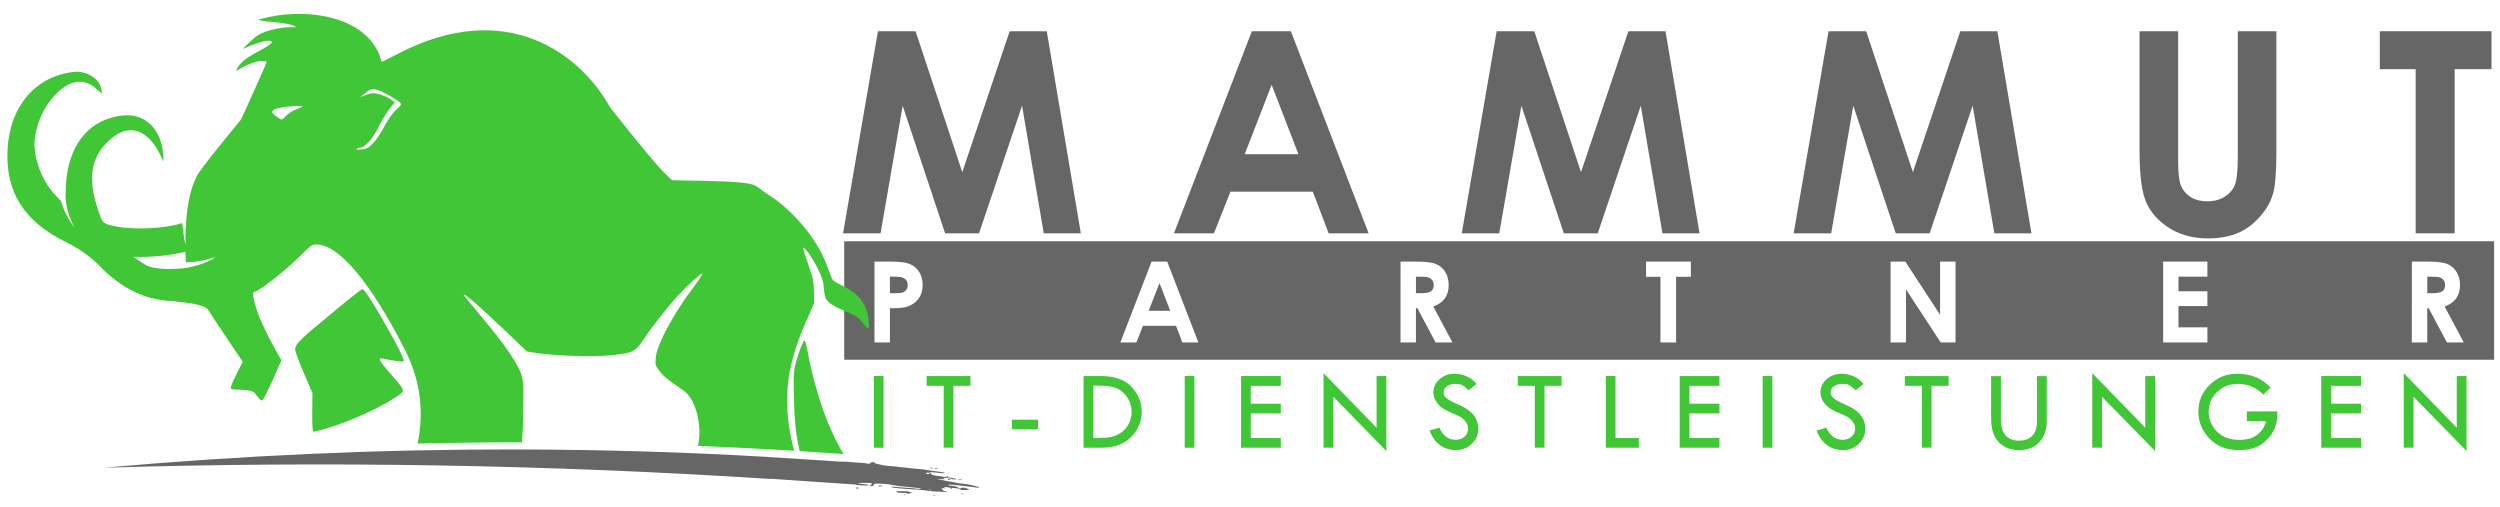 <?xml version="1.0" encoding="UTF-8" standalone="no"?>
<svg
   xmlns:dc="http://purl.org/dc/elements/1.1/"
   xmlns:cc="http://creativecommons.org/ns#"
   xmlns:rdf="http://www.w3.org/1999/02/22-rdf-syntax-ns#"
   xmlns:svg="http://www.w3.org/2000/svg"
   xmlns="http://www.w3.org/2000/svg"
   xmlns:sodipodi="http://sodipodi.sourceforge.net/DTD/sodipodi-0.dtd"
   xmlns:inkscape="http://www.inkscape.org/namespaces/inkscape"
   width="404mm"
   height="82mm"
   viewBox="0 0 404 82"
   version="1.1"
   id="svg129"
   inkscape:version="1.0.1 (3bc2e813f5, 2020-09-07)"
   sodipodi:docname="mmp_logo_neu.svg">
  <defs
     id="defs123" />
  <sodipodi:namedview
     id="base"
     pagecolor="#ffffff"
     bordercolor="#666666"
     borderopacity="1.0"
     inkscape:pageopacity="0.0"
     inkscape:pageshadow="2"
     inkscape:zoom="0.7"
     inkscape:cx="760.79753"
     inkscape:cy="203.27767"
     inkscape:document-units="mm"
     inkscape:current-layer="g178"
     inkscape:document-rotation="0"
     showgrid="false"
     inkscape:window-width="1920"
     inkscape:window-height="1017"
     inkscape:window-x="-8"
     inkscape:window-y="-8"
     inkscape:window-maximized="1" />
  <g
     inkscape:label="Ebene 1"
     inkscape:groupmode="layer"
     id="layer1">
    <g
       id="g178"
       transform="translate(-24.049,-262.629)">
      <g
         id="g140"
         transform="matrix(3.837,0,0,3.837,-923.362,-877.964)">
        <path
           inkscape:connector-curvature="0"
           style="fill:#666666;fill-opacity:1;stroke:none;stroke-width:0.111;stroke-opacity:1"
           d="m 282.469,307.424 v 4.987 h 69.489 v -4.987 z m 1.276,0.856 h 0.689 c 0.373,0 0.641,0.035 0.805,0.104 0.165,0.068 0.295,0.179 0.39,0.333 0.096,0.153 0.144,0.336 0.144,0.551 0,0.238 -0.063,0.435 -0.188,0.593 -0.124,0.157 -0.292,0.267 -0.506,0.329 -0.125,0.035 -0.353,0.053 -0.684,0.053 v 1.442 h -0.65 z m 11.669,0 h 0.659 l 1.313,3.405 h -0.675 l -0.267,-0.701 h -1.392 l -0.278,0.701 h -0.675 z m 10.486,0 h 0.689 c 0.377,0 0.646,0.034 0.805,0.102 0.161,0.066 0.29,0.177 0.388,0.333 0.097,0.156 0.146,0.34 0.146,0.553 0,0.224 -0.054,0.411 -0.163,0.562 -0.107,0.15 -0.268,0.263 -0.485,0.34 l 0.807,1.514 h -0.71 l -0.768,-1.442 h -0.06 v 1.442 h -0.65 z m 10.34,0 h 1.887 v 0.639 h -0.622 v 2.766 h -0.659 v -2.766 h -0.606 z m 10.298,0 h 0.622 l 1.464,2.241 v -2.241 h 0.65 v 3.405 h -0.624 l -1.462,-2.234 v 2.234 h -0.65 z m 11.481,0 h 1.863 v 0.634 h -1.218 v 0.616 h 1.218 v 0.623 h -1.218 v 0.896 h 1.218 v 0.637 h -1.863 z m 10.474,0 h 0.689 c 0.377,0 0.646,0.034 0.805,0.102 0.161,0.066 0.29,0.177 0.388,0.333 0.097,0.156 0.146,0.34 0.146,0.553 0,0.224 -0.054,0.411 -0.163,0.562 -0.107,0.15 -0.268,0.263 -0.485,0.34 l 0.807,1.514 h -0.71 l -0.768,-1.442 h -0.06 v 1.442 h -0.65 z m -64.099,0.634 v 0.697 h 0.206 c 0.162,0 0.275,-0.012 0.339,-0.035 0.063,-0.023 0.113,-0.061 0.149,-0.113 0.037,-0.054 0.056,-0.119 0.056,-0.194 0,-0.131 -0.051,-0.227 -0.153,-0.287 -0.074,-0.045 -0.212,-0.067 -0.413,-0.067 z m 22.155,0 v 0.697 h 0.204 c 0.207,0 0.35,-0.027 0.427,-0.081 0.079,-0.054 0.118,-0.144 0.118,-0.269 0,-0.074 -0.019,-0.138 -0.058,-0.192 -0.039,-0.056 -0.09,-0.095 -0.155,-0.118 -0.065,-0.025 -0.184,-0.037 -0.357,-0.037 z m 42.594,0 v 0.697 h 0.204 c 0.207,0 0.349,-0.027 0.427,-0.081 0.079,-0.054 0.119,-0.144 0.119,-0.269 0,-0.074 -0.019,-0.138 -0.058,-0.192 -0.039,-0.056 -0.091,-0.095 -0.156,-0.118 -0.065,-0.025 -0.184,-0.037 -0.357,-0.037 z m -53.395,0.269 -0.455,1.169 h 0.907 z"
           id="path41-2"
           inkscape:export-filename="Z:\Kundendaten\Mammut-Partner UG\Layouts\png\mmplogo_ug.png"
           inkscape:export-xdpi="299.99127"
           inkscape:export-ydpi="299.99127" />
        <g
           aria-label="M A M M U T"
           transform="matrix(0.261,0,0,0.261,240.557,228.829)"
           id="text45-4"
           style="font-style:normal;font-variant:normal;font-weight:bold;font-stretch:normal;font-size:3.416px;line-height:0%;font-family:'Century Gothic';-inkscape-font-specification:'Century Gothic Bold';text-align:start;letter-spacing:0px;word-spacing:0px;writing-mode:lr-tb;text-anchor:start;fill:#666666;fill-opacity:1;stroke:none;stroke-width:0.285px;stroke-linecap:butt;stroke-linejoin:miter;stroke-opacity:1">
          <path
             d="m 166.027,267.236 h 6.074 l 7.537,22.743 7.648,-22.743 h 5.985 l 5.497,32.608 h -5.985 l -3.502,-20.593 -6.938,20.593 h -5.475 l -6.85,-20.593 -3.569,20.593 h -6.052 z"
             style="font-style:normal;font-variant:normal;font-weight:bold;font-stretch:normal;font-size:45.398px;line-height:1.25;font-family:'Century Gothic';-inkscape-font-specification:'Century Gothic Bold';fill:#666666;stroke-width:0.285px"
             id="path461" />
          <path
             d="m 226.365,267.236 h 6.295 l 12.546,32.608 h -6.451 l -2.549,-6.717 h -13.3 l -2.66,6.717 h -6.451 z m 3.192,8.645 -4.345,11.194 h 8.667 z"
             style="font-style:normal;font-variant:normal;font-weight:bold;font-stretch:normal;font-size:45.398px;line-height:1.25;font-family:'Century Gothic';-inkscape-font-specification:'Century Gothic Bold';fill:#666666;stroke-width:0.285px"
             id="path463" />
          <path
             d="m 265.866,267.236 h 6.074 l 7.537,22.743 7.648,-22.743 h 5.985 l 5.497,32.608 h -5.985 l -3.502,-20.593 -6.938,20.593 h -5.475 l -6.85,-20.593 -3.569,20.593 h -6.052 z"
             style="font-style:normal;font-variant:normal;font-weight:bold;font-stretch:normal;font-size:45.398px;line-height:1.25;font-family:'Century Gothic';-inkscape-font-specification:'Century Gothic Bold';fill:#666666;stroke-width:0.285px"
             id="path465" />
          <path
             d="m 319.422,267.236 h 6.074 l 7.537,22.743 7.648,-22.743 h 5.985 l 5.497,32.608 h -5.985 l -3.502,-20.593 -6.938,20.593 h -5.475 l -6.85,-20.593 -3.569,20.593 h -6.052 z"
             style="font-style:normal;font-variant:normal;font-weight:bold;font-stretch:normal;font-size:45.398px;line-height:1.25;font-family:'Century Gothic';-inkscape-font-specification:'Century Gothic Bold';fill:#666666;stroke-width:0.285px"
             id="path467" />
          <path
             d="m 369.608,267.236 h 6.229 v 21.103 q 0,2.727 0.466,3.857 0.488,1.131 1.574,1.818 1.108,0.665 2.66,0.665 1.64,0 2.815,-0.754 1.197,-0.754 1.64,-1.906 0.466,-1.175 0.466,-4.456 V 267.236 h 6.229 v 19.44 q 0,4.921 -0.554,6.827 -0.554,1.906 -2.128,3.68 -1.552,1.773 -3.591,2.638 -2.039,0.842 -4.744,0.842 -3.547,0 -6.185,-1.618 -2.616,-1.64 -3.746,-4.079 -1.131,-2.461 -1.131,-8.29 z"
             style="font-style:normal;font-variant:normal;font-weight:bold;font-stretch:normal;font-size:45.398px;line-height:1.25;font-family:'Century Gothic';-inkscape-font-specification:'Century Gothic Bold';fill:#666666;stroke-width:0.285px"
             id="path469" />
          <path
             d="m 408.377,267.236 h 18.022 v 6.118 h -5.941 v 26.489 h -6.295 v -26.489 h -5.786 z"
             style="font-style:normal;font-variant:normal;font-weight:bold;font-stretch:normal;font-size:45.398px;line-height:1.25;font-family:'Century Gothic';-inkscape-font-specification:'Century Gothic Bold';fill:#666666;stroke-width:0.285px"
             id="path471" />
        </g>
        <path
           inkscape:export-ydpi="299.99127"
           inkscape:export-xdpi="299.99127"
           inkscape:export-filename="Z:\Kundendaten\Mammut-Partner UG\Layouts\png\mmplogo_ug.png"
           inkscape:connector-curvature="0"
           id="path47-4"
           d="m 257.786,298.094 c 0.343,0.127 1.248,0.069 1.607,0.312 l -0.318,0.004 c -0.287,0.004 -0.961,0.111 -1.315,0.348 -0.215,0.144 -0.627,0.57 -0.627,0.57 0,0 1.138,-0.534 1.236,-0.282 -0.249,0.318 -1.318,0.586 -1.517,1.215 0,0 0.841,-0.569 1.297,-0.402 6.4e-4,0.024 -0.241,0.579 -0.537,1.234 l -0.538,1.189 -0.916,1.125 c -0.504,0.619 -0.938,1.2 -0.965,1.29 -0.542,1.057 -0.463,2.874 -0.463,2.874 -0.081,-0.284 -0.142,-0.917 -0.142,-0.917 -0.661,0.236 -2.041,0.296 -2.761,0.15 -0.569,-0.115 -0.587,-0.129 -0.747,-0.59 -0.344,-0.994 -0.49,-1.996 0.201,-2.8 1.063,-1.222 2.014,-0.619 2.508,0.661 0.05,-1.366 -0.793,-2.035 -1.639,-1.953 -1.528,0.118 -2.467,1.346 -2.471,3.233 -0.041,0.526 0.152,1.068 0.373,1.494 -0.266,-0.38 -0.418,-0.626 -0.573,-1.123 l -0.263,-0.282 c -0.581,-0.624 -0.936,-1.648 -0.829,-2.394 0.094,-0.666 0.366,-1.252 0.809,-1.746 0.605,-0.674 1.243,-0.784 1.773,-0.305 l 0.231,0.21 c 0.026,-0.634 -0.649,-0.956 -1.127,-0.924 -1.634,0.156 -2.742,1.428 -2.84,3.262 -0.095,1.793 0.676,3.025 2.444,3.904 0.614,0.305 1.039,0.61 1.488,1.068 0.859,0.876 1.836,1.354 2.897,1.417 0.086,0.005 0.168,0.011 0.245,0.018 0.003,0.005 0.009,0.008 0.018,0.009 0.09,0.007 0.209,0.018 0.338,0.033 0.038,0.006 0.074,0.013 0.1,0.019 -6.3e-4,-0.002 0,-0.004 -6.3e-4,-0.006 0.383,0.051 0.822,0.143 0.924,0.31 0.081,0.132 0.441,0.677 0.799,1.21 l 0.651,0.968 -0.27,0.534 c -0.149,0.294 -0.255,0.558 -0.236,0.588 0.019,0.03 0.127,0.053 0.24,0.051 0.113,-10e-4 0.321,0.012 0.463,0.029 0.22,0.027 0.279,0.062 0.402,0.236 0.08,0.113 0.178,0.199 0.218,0.192 0.04,-0.007 0.24,-0.391 0.443,-0.853 l 0.37,-0.839 -0.155,-0.271 c -0.395,-0.693 -0.704,-1.331 -0.861,-1.781 -0.167,-0.48 -0.221,-0.826 -0.13,-0.827 0.156,-0.002 1.26,-0.851 1.802,-1.386 0.582,-0.574 0.637,-0.615 0.831,-0.613 0.942,0.012 2.298,1.635 3.726,4.46 0.705,1.395 0.769,2.702 0.524,3.926 1.465,-0.035 2.929,-0.053 4.393,-0.053 0.029,-0.38 0.053,-0.792 0.057,-1.15 0.015,-1.13 0.003,-1.418 -0.067,-1.658 -0.142,-0.487 -0.717,-1.324 -1.77,-2.574 -0.334,-0.397 -0.627,-0.754 -0.652,-0.793 -0.161,-0.26 0.649,0.44 1.891,1.632 l 0.748,0.719 0.423,0.064 c 0.821,0.123 2.373,0.171 3.112,0.095 0.92,-0.094 1.039,-0.15 1.36,-0.635 0.369,-0.558 1.022,-1.392 1.466,-1.872 0.457,-0.494 0.993,-0.979 1.036,-0.937 0.017,0.017 -0.123,0.234 -0.312,0.484 -0.912,1.206 -1.613,2.506 -1.657,3.074 -0.023,0.296 -0.013,0.33 0.162,0.553 0.185,0.236 0.298,0.328 0.991,0.807 0.616,0.426 0.799,1.646 0.624,2.341 1.349,0.054 2.698,0.123 4.047,0.206 -0.482,-1.934 -0.409,-3.369 0.516,-5.462 l 0.336,-0.76 -0.011,-0.486 c -0.01,-0.42 -0.043,-0.577 -0.246,-1.153 -0.129,-0.367 -0.225,-0.676 -0.214,-0.687 0.055,-0.057 0.389,0.412 0.608,0.853 0.198,0.4 0.251,0.565 0.271,0.859 0.039,0.554 0.116,0.628 1.095,1.047 0.285,0.122 0.404,0.21 0.542,0.4 0.097,0.134 0.2,0.244 0.228,0.243 0.031,-7.7e-4 0.036,-0.146 0.013,-0.362 -0.073,-0.685 -0.391,-1.1 -1.111,-1.449 -0.181,-0.088 -0.356,-0.191 -0.389,-0.231 -0.033,-0.039 -0.127,-0.265 -0.209,-0.501 -0.274,-0.789 -0.756,-1.524 -1.479,-2.258 -0.236,-0.24 -0.568,-0.526 -0.739,-0.638 -0.17,-0.111 -0.408,-0.277 -0.528,-0.368 -0.12,-0.091 -0.27,-0.192 -0.333,-0.223 -0.22,-0.11 -0.871,-0.168 -2.174,-0.193 l -1.313,-0.025 -0.193,-0.18 c -0.358,-0.334 -1.204,-1.346 -2.408,-2.878 -1.293,-2.325 -4.404,-4.593 -8.871,-2.305 -0.405,0.21 -0.746,0.381 -0.758,0.382 -0.478,-1.943 -3.233,-2.369 -5.204,-1.776 z m 4.817,2.921 c 0.064,-0.004 0.131,0.017 0.229,0.044 0.218,0.06 0.842,0.421 0.952,0.55 0.041,0.048 -0.005,0.118 -0.17,0.26 -0.138,0.119 -0.328,0.382 -0.488,0.676 -0.382,0.703 -0.674,1.009 -0.958,1.006 -0.098,-0.001 -0.325,0.039 -0.204,-0.044 l 0.229,-0.049 c 0.261,-0.179 0.465,-0.444 0.688,-0.893 0.124,-0.25 0.323,-0.575 0.441,-0.722 l 0.215,-0.267 -0.16,-0.126 c -0.088,-0.069 -0.293,-0.163 -0.456,-0.209 -0.267,-0.075 -0.32,-0.075 -0.554,0.004 -0.303,0.101 -0.427,0.221 0.022,-0.13 0.086,-0.068 0.148,-0.095 0.212,-0.098 z m -3.099,0.707 c 0.086,0 0.142,0.008 0.142,0.024 6.3e-4,0.023 -0.312,0.137 -0.413,0.193 -0.102,0.057 -0.238,0.161 -0.303,0.232 -0.147,0.16 -0.145,0.16 -0.374,-0.004 -0.237,-0.17 -0.237,-0.238 -0.001,-0.326 0.155,-0.058 0.692,-0.12 0.951,-0.119 z m -4.768,6.142 -0.01,0.041 0.013,0.403 c 0.33,0.007 0.937,-0.09 1.267,-0.236 -0.325,0.26 -0.869,0.399 -1.223,0.471 v 0.002 c -0.65,0.077 -1.43,0.071 -1.759,-0.14 l -0.508,-0.327 c 0.752,0.027 1.555,-0.055 2.22,-0.213 z m 7.451,1.575 c -0.069,0.002 -0.453,0.31 -2.091,1.675 -0.326,0.272 -0.634,0.57 -0.685,0.664 -0.088,0.162 -0.088,0.183 0.006,0.459 0.054,0.159 0.224,0.579 0.378,0.933 l 0.279,0.644 -0.009,0.805 c -0.005,0.508 0.012,0.81 0.046,0.819 0.03,0.008 0.26,-0.046 0.512,-0.119 1.088,-0.315 2.551,-0.999 3.191,-1.491 0.145,-0.112 0.083,-0.225 -0.461,-0.836 -0.46,-0.517 -0.545,-0.681 -0.326,-0.63 0.369,0.085 0.857,0.146 0.891,0.111 0.095,-0.098 -1.58,-3.035 -1.731,-3.034 v 0 z m 18.607,2.163 c -0.058,0.01 -0.219,0.427 -0.365,0.942 -0.08,0.282 -0.097,0.509 -0.085,1.135 0.013,0.721 0.027,1.693 0.251,2.581 0.615,0.039 1.23,0.081 1.844,0.126 -0.885,-1.476 -1.34,-3.365 -1.518,-4.361 -0.042,-0.237 -0.099,-0.427 -0.127,-0.422 z"
           style="fill:#41c637;fill-opacity:1;stroke-width:0.074"
           sodipodi:nodetypes="cccccccccccccccccccccccccccccccccccccsccccccccccccccssccccsccccsccccccscccccccccsccccccccccccccccccccccccccccccccccccscccccccccccccccscccccccccccccccsccccc" />
        <path
           inkscape:export-ydpi="299.99127"
           inkscape:export-xdpi="299.99127"
           inkscape:export-filename="Z:\Kundendaten\Mammut-Partner UG\Layouts\png\mmplogo_ug.png"
           id="path49-9"
           d="m 268.708,316.19 c -5.782,-0.009 -11.584,0.249 -17.405,0.77 9.388,-0.285 18.744,-0.128 28.066,0.474 l 5.3e-4,-0.009 3.626,0.248 -10e-4,0.019 c 0.033,0.002 0.068,0.004 0.078,0.004 0.027,-0.001 0.096,0.002 0.153,0.007 0.156,0.013 0.251,0.011 0.267,-0.005 0.023,-0.024 0.008,-0.026 -0.354,-0.065 -0.044,-0.005 -0.08,-0.014 -0.08,-0.02 -5e-5,-0.013 0.038,-0.015 0.339,-0.014 0.179,5.6e-4 0.21,0.004 0.225,0.024 0.024,0.033 0.015,0.052 -0.029,0.057 -0.04,0.005 -0.046,0.016 -0.02,0.041 0.022,0.021 0.067,0.021 0.12,-0.002 0.033,-0.014 0.039,-0.022 0.026,-0.035 -0.033,-0.032 0.012,-0.049 0.144,-0.052 0.186,-0.005 0.577,0.029 0.624,0.055 0.025,0.014 0.053,0.018 0.08,0.012 0.023,-0.005 0.049,-0.003 0.058,0.004 0.019,0.015 0.086,0.027 0.21,0.038 0.046,0.004 0.139,0.012 0.208,0.018 0.405,0.035 0.684,0.073 0.666,0.091 -0.013,0.013 -0.149,0.006 -0.224,-0.01 -0.038,-0.008 -0.15,-0.02 -0.249,-0.025 -0.099,-0.006 -0.258,-0.018 -0.353,-0.026 -0.32,-0.029 -0.387,-0.034 -0.411,-0.024 -0.021,0.008 -0.019,0.011 0.011,0.023 0.06,0.024 0.502,0.067 0.774,0.075 0.192,0.006 0.66,0.051 0.786,0.076 0.069,0.013 0.217,0.024 0.431,0.029 0.049,0.001 0.141,0.007 0.204,0.014 0.075,0.007 0.114,0.006 0.114,-0.003 -4e-5,-0.016 -0.046,-0.03 -0.098,-0.03 -0.036,0 -0.098,-0.054 -0.115,-0.1 -0.01,-0.027 -0.009,-0.027 0.101,-0.026 l 0.076,0.001 -0.049,-0.022 c -0.069,-0.032 -0.031,-0.04 0.095,-0.02 0.163,0.025 0.176,0.028 0.156,0.041 -0.014,0.008 -0.012,0.013 0.006,0.02 0.036,0.014 0.048,0.01 0.04,-0.012 -0.005,-0.014 5.3e-4,-0.021 0.018,-0.021 0.031,0 0.289,0.027 0.334,0.035 0.047,0.009 0.037,0.033 -0.014,0.033 -0.034,0 -0.04,0.003 -0.024,0.013 0.021,0.013 0.429,0.012 0.428,-0.002 -5.3e-4,-0.004 -0.036,-0.023 -0.08,-0.043 -0.093,-0.043 -0.195,-0.058 -0.248,-0.036 -0.059,0.024 -0.108,0.016 -0.184,-0.031 -0.067,-0.041 -0.129,-0.054 -0.337,-0.07 -0.022,-0.002 -0.043,-0.011 -0.047,-0.022 -0.008,-0.024 0.171,-0.017 0.426,0.017 0.095,0.012 0.229,0.028 0.298,0.034 0.069,0.006 0.193,0.021 0.277,0.033 0.272,0.038 0.28,0.038 0.289,0.023 0.005,-0.008 0.001,-0.019 -0.008,-0.025 v 2.9e-4 c -0.009,-0.006 -0.083,-0.024 -0.163,-0.041 -0.08,-0.017 -0.18,-0.041 -0.222,-0.053 -0.042,-0.012 -0.148,-0.028 -0.235,-0.035 -0.144,-0.012 -0.343,-0.045 -0.491,-0.081 -0.03,-0.007 -0.101,-0.019 -0.156,-0.026 -0.055,-0.007 -0.165,-0.028 -0.244,-0.047 -0.079,-0.019 -0.157,-0.035 -0.173,-0.035 -0.016,4e-5 -0.029,-0.007 -0.029,-0.015 -3e-5,-0.009 0.009,-0.011 0.024,-0.005 0.013,0.006 0.086,0.012 0.163,0.014 0.107,0.003 0.128,7.7e-4 0.094,-0.01 -0.052,-0.016 -0.072,-0.04 -0.036,-0.042 0.069,-0.005 0.208,0.005 0.239,0.017 0.069,0.026 0.262,0.052 0.294,0.04 0.045,-0.017 -0.161,-0.063 -0.402,-0.089 -0.102,-0.011 -0.191,-0.024 -0.198,-0.029 -0.007,-0.005 -0.061,-0.013 -0.12,-0.019 -0.254,-0.025 -0.355,-0.059 -0.355,-0.12 -6e-5,-0.015 -0.021,-0.029 -0.062,-0.04 l -0.062,-0.017 0.062,0.006 c 0.034,0.003 0.142,0.012 0.239,0.019 0.097,0.008 0.203,0.019 0.235,0.026 0.072,0.015 0.198,-6e-5 0.155,-0.019 -0.033,-0.014 -0.132,-0.03 -0.311,-0.05 -0.072,-0.008 -0.203,-0.026 -0.291,-0.041 -0.286,-0.048 -0.309,-0.051 -0.505,-0.066 -0.243,-0.019 -0.381,-0.033 -0.408,-0.044 -0.011,-0.004 -0.077,-0.011 -0.145,-0.015 -0.139,-0.008 -0.323,-0.028 -0.429,-0.047 -0.038,-0.007 -0.112,-0.013 -0.163,-0.013 -0.116,-5.6e-4 -0.344,-0.034 -0.473,-0.069 -0.053,-0.014 -0.121,-0.029 -0.149,-0.034 -0.029,-0.004 -0.056,-0.017 -0.061,-0.028 -0.013,-0.033 -0.059,-0.051 -0.081,-0.033 -0.011,0.009 -0.035,0.013 -0.054,0.008 -0.028,-0.007 -0.035,-0.004 -0.035,0.017 0,0.021 -0.014,0.028 -0.063,0.035 -0.035,0.005 -0.075,0.003 -0.09,-0.005 -0.025,-0.013 -0.317,-0.04 -0.511,-0.046 -0.049,-0.002 -0.165,-0.011 -0.256,-0.02 -0.145,-0.015 -0.192,-0.016 -0.269,-0.013 v 0.002 l -0.019,-10e-4 c -5.3e-4,4e-5 -10e-4,-5e-5 -0.002,0 -0.013,7.7e-4 -0.099,-0.003 -0.164,-0.005 -0.114,-0.008 -0.227,-0.016 -0.341,-0.025 -10e-4,-7.7e-4 -0.002,-0.002 -0.003,-0.002 l -0.121,-0.008 c -5.3e-4,1e-5 -5.3e-4,2.9e-4 -10e-4,2.9e-4 -5.3e-4,0 -10e-4,-2.9e-4 -0.002,-5.5e-4 l -2.484,-0.155 v -0.004 c -3.508,-0.204 -7.023,-0.31 -10.546,-0.315 z m 17.411,0.765 c -0.03,-0.001 -0.044,0.005 -0.032,0.017 0.015,0.015 0.123,0.024 0.123,0.01 -3e-5,-0.008 -0.025,-0.019 -0.056,-0.024 -0.013,-0.002 -0.024,-0.003 -0.034,-0.004 z m 0.199,0.024 c -0.022,7.6e-4 -0.039,0.005 -0.039,0.013 0,0.019 0.079,0.032 0.105,0.018 0.021,-0.012 0.021,-0.013 -5.3e-4,-0.022 v -1.4e-4 c -0.018,-0.007 -0.043,-0.009 -0.065,-0.008 z m -0.338,0.187 c 0.019,7.6e-4 0.04,0.009 0.065,0.025 l 0.049,0.031 -0.065,0.005 c -0.036,0.002 -0.079,-0.003 -0.095,-0.011 -0.033,-0.018 -0.023,-0.035 0.029,-0.047 0.006,-10e-4 0.012,-0.002 0.018,-0.002 z m 1.136,0.129 c -0.016,7.6e-4 -0.019,0.004 -0.008,0.008 0.01,0.004 0.022,0.003 0.026,-0.001 0.005,-0.005 -0.004,-0.008 -0.018,-0.007 z m -0.313,0.014 c -0.013,0.001 -0.025,0.006 -0.025,0.014 3e-5,0.008 0.006,0.014 0.013,0.014 0.007,-3e-5 0.023,0.004 0.035,0.008 0.022,0.008 0.03,-0.009 0.013,-0.027 -0.007,-0.007 -0.022,-0.01 -0.035,-0.009 z m 0.065,0.131 c -0.008,-0.003 -0.023,7.7e-4 -0.033,0.007 -0.032,0.02 0.03,0.041 0.083,0.028 l 0.048,-0.011 -0.042,-0.01 c -0.023,-0.006 -0.049,-0.012 -0.057,-0.015 z m 0.46,0.006 c -0.061,0.001 -0.067,0.003 -0.037,0.015 0.019,0.007 0.062,0.011 0.097,0.009 0.044,-0.003 0.055,-0.007 0.037,-0.015 -0.014,-0.006 -0.058,-0.01 -0.097,-0.009 z m -0.284,0.019 c -0.006,-5.6e-4 -0.011,2.1e-4 -0.013,0.002 -0.013,0.013 0.008,0.024 0.034,0.018 0.024,-0.005 0.024,-0.006 -5.3e-4,-0.015 v 0 c -0.007,-0.003 -0.015,-0.005 -0.021,-0.005 z m 0.249,0.04 c -10e-4,0.001 0.002,0.005 0.008,0.012 0.009,0.009 0.021,0.014 0.025,0.009 0.005,-0.004 -0.003,-0.012 -0.017,-0.017 v 0 c -0.01,-0.004 -0.015,-0.005 -0.016,-0.004 z m 0.137,0.067 c -0.019,0 -0.027,0.003 -0.017,0.007 0.01,0.004 0.025,0.004 0.035,0 0.01,-0.004 0.001,-0.007 -0.017,-0.007 z m -3.43,0.135 c -0.053,-0.003 -0.114,0.011 -0.102,0.03 0.005,0.007 0.041,0.012 0.082,0.012 0.074,-5.6e-4 0.109,-0.018 0.068,-0.033 -0.013,-0.005 -0.03,-0.008 -0.048,-0.009 z m -1.01,0.069 -0.005,0.071 c 0.014,-2.1e-4 0.028,-0.001 0.041,-0.003 0.051,-0.01 0.06,-0.023 0.031,-0.046 -0.013,-0.011 -0.039,-0.017 -0.067,-0.021 z m 0.574,0.072 c -0.016,7.6e-4 -0.019,0.004 -0.008,0.008 0.01,0.004 0.022,0.003 0.026,-10e-4 0.005,-0.005 -0.004,-0.008 -0.018,-0.007 z m 2.506,0.031 c 0.015,-0.001 0.036,0.002 0.056,0.01 0.021,0.008 0.018,0.011 -0.014,0.015 -0.022,0.003 -0.046,-0.002 -0.055,-0.01 -0.009,-0.009 -10e-4,-0.014 0.013,-0.015 z m -1.294,0.069 c -0.099,7.6e-4 -0.104,0.006 -0.104,0.026 0,0.024 0.013,0.029 0.097,0.039 0.099,0.011 0.159,0.013 0.254,0.006 0.036,-0.003 0.061,0.004 0.078,0.02 0.013,0.013 0.035,0.021 0.047,0.018 0.013,-0.004 0.052,-0.011 0.089,-0.016 0.065,-0.009 0.087,-0.022 0.07,-0.039 -0.005,-0.005 -0.024,-0.009 -0.042,-0.009 -0.018,0 -0.052,-0.01 -0.074,-0.021 -0.032,-0.016 -0.096,-0.022 -0.279,-0.023 -0.057,-5.6e-4 -0.101,-7.7e-4 -0.134,-5.6e-4 z m 2.662,0.106 c -0.029,0 -0.046,0.006 -0.041,0.014 0.005,0.008 0.027,0.014 0.049,0.014 0.022,0 0.041,-0.006 0.041,-0.014 -3e-5,-0.008 -0.022,-0.014 -0.049,-0.014 z m -2.446,0.024 c -0.036,5.5e-4 -0.039,0.003 -0.018,0.015 0.027,0.016 0.088,0.011 0.071,-0.005 -0.006,-0.006 -0.03,-0.01 -0.053,-0.01 z m -0.099,10e-4 c -0.016,7.7e-4 -0.019,0.004 -0.008,0.008 0.01,0.004 0.022,0.003 0.026,-10e-4 0.005,-0.005 -0.004,-0.008 -0.018,-0.007 z m 1.354,0.022 c -0.017,10e-4 -0.034,0.006 -0.039,0.013 -0.005,0.008 0.011,0.014 0.041,0.014 0.051,0 0.056,-0.003 0.04,-0.019 -0.007,-0.007 -0.025,-0.01 -0.042,-0.009 z"
           style="fill:#666666;fill-opacity:1;fill-rule:evenodd;stroke:none;stroke-width:0.074px;stroke-linecap:butt;stroke-linejoin:miter;stroke-opacity:1"
           inkscape:connector-curvature="0" />
        <g
           aria-label="I T - D I E N S T L E I S T U N G E N"
           id="text131"
           style="font-style:normal;font-variant:normal;font-weight:normal;font-stretch:normal;font-size:4.852px;line-height:1.25;font-family:'Tw Cen MT';-inkscape-font-specification:'Tw Cen MT';letter-spacing:0px;word-spacing:0px;fill:#41c637;fill-opacity:1;stroke-width:0.121"
           transform="translate(235.124,284.977)">
          <path
             d="m 48.595,28.122 h 0.408 v 3.019 h -0.408 z"
             style="font-style:normal;font-variant:normal;font-weight:normal;font-stretch:normal;font-family:'Tw Cen MT';-inkscape-font-specification:'Tw Cen MT';fill:#41c637;fill-opacity:1;stroke-width:0.121"
             id="path134" />
          <path
             d="m 50.818,28.122 h 1.846 v 0.412 h -0.72 v 2.606 h -0.408 v -2.606 h -0.718 z"
             style="font-style:normal;font-variant:normal;font-weight:normal;font-stretch:normal;font-family:'Tw Cen MT';-inkscape-font-specification:'Tw Cen MT';fill:#41c637;fill-opacity:1;stroke-width:0.121"
             id="path136" />
          <path
             d="m 54.41,29.96 h 1.099 v 0.403 h -1.099 z"
             style="font-style:normal;font-variant:normal;font-weight:normal;font-stretch:normal;font-family:'Tw Cen MT';-inkscape-font-specification:'Tw Cen MT';fill:#41c637;fill-opacity:1;stroke-width:0.121"
             id="path138" />
          <path
             d="m 57.426,28.122 h 0.732 q 0.87,0 1.294,0.46 0.424,0.46 0.424,1.05 0,0.595 -0.438,1.052 -0.438,0.457 -1.275,0.457 h -0.737 z m 0.412,0.403 v 2.208 h 0.024 q 0.46,0 0.692,-0.04 0.232,-0.043 0.441,-0.182 0.209,-0.14 0.332,-0.37 0.123,-0.232 0.123,-0.509 0,-0.348 -0.197,-0.63 -0.197,-0.282 -0.472,-0.379 -0.272,-0.097 -0.735,-0.097 z"
             style="font-style:normal;font-variant:normal;font-weight:normal;font-stretch:normal;font-family:'Tw Cen MT';-inkscape-font-specification:'Tw Cen MT';fill:#41c637;fill-opacity:1;stroke-width:0.121"
             id="path140" />
          <path
             d="m 61.686,28.122 h 0.408 v 3.019 h -0.408 z"
             style="font-style:normal;font-variant:normal;font-weight:normal;font-stretch:normal;font-family:'Tw Cen MT';-inkscape-font-specification:'Tw Cen MT';fill:#41c637;fill-opacity:1;stroke-width:0.121"
             id="path142" />
          <path
             d="m 64.06,28.122 h 1.673 v 0.412 h -1.265 v 0.753 h 1.265 v 0.408 h -1.265 v 1.038 h 1.265 v 0.408 h -1.673 z"
             style="font-style:normal;font-variant:normal;font-weight:normal;font-stretch:normal;font-family:'Tw Cen MT';-inkscape-font-specification:'Tw Cen MT';fill:#41c637;fill-opacity:1;stroke-width:0.121"
             id="path144" />
          <path
             d="m 67.534,28.001 2.232,2.296 v -2.175 h 0.412 v 3.158 l -2.232,-2.284 v 2.144 h -0.412 z"
             style="font-style:normal;font-variant:normal;font-weight:normal;font-stretch:normal;font-family:'Tw Cen MT';-inkscape-font-specification:'Tw Cen MT';fill:#41c637;fill-opacity:1;stroke-width:0.121"
             id="path146" />
          <path
             d="m 73.976,28.456 -0.334,0.268 q -0.133,-0.137 -0.242,-0.204 -0.107,-0.069 -0.31,-0.069 -0.223,0 -0.363,0.102 -0.137,0.1 -0.137,0.258 0,0.137 0.121,0.244 0.121,0.104 0.412,0.23 0.291,0.123 0.453,0.232 0.163,0.107 0.268,0.237 0.104,0.13 0.154,0.275 0.052,0.145 0.052,0.306 0,0.377 -0.275,0.642 -0.272,0.265 -0.661,0.265 -0.379,0 -0.671,-0.206 -0.289,-0.209 -0.445,-0.623 l 0.412,-0.116 q 0.225,0.509 0.689,0.509 0.225,0 0.374,-0.135 0.149,-0.135 0.149,-0.341 0,-0.123 -0.078,-0.246 -0.078,-0.126 -0.194,-0.206 -0.116,-0.081 -0.372,-0.182 -0.254,-0.104 -0.391,-0.19 -0.135,-0.088 -0.235,-0.206 -0.1,-0.121 -0.147,-0.239 -0.045,-0.118 -0.045,-0.254 0,-0.325 0.261,-0.552 0.261,-0.23 0.633,-0.23 0.246,0 0.5,0.107 0.254,0.107 0.422,0.325 z"
             style="font-style:normal;font-variant:normal;font-weight:normal;font-stretch:normal;font-family:'Tw Cen MT';-inkscape-font-specification:'Tw Cen MT';fill:#41c637;fill-opacity:1;stroke-width:0.121"
             id="path148" />
          <path
             d="m 75.713,28.122 h 1.846 v 0.412 h -0.72 v 2.606 h -0.408 v -2.606 h -0.718 z"
             style="font-style:normal;font-variant:normal;font-weight:normal;font-stretch:normal;font-family:'Tw Cen MT';-inkscape-font-specification:'Tw Cen MT';fill:#41c637;fill-opacity:1;stroke-width:0.121"
             id="path150" />
          <path
             d="m 79.421,28.122 h 0.408 v 2.611 h 0.983 v 0.408 h -1.391 z"
             style="font-style:normal;font-variant:normal;font-weight:normal;font-stretch:normal;font-family:'Tw Cen MT';-inkscape-font-specification:'Tw Cen MT';fill:#41c637;fill-opacity:1;stroke-width:0.121"
             id="path152" />
          <path
             d="m 82.534,28.122 h 1.673 v 0.412 h -1.265 v 0.753 h 1.265 v 0.408 h -1.265 v 1.038 h 1.265 v 0.408 H 82.534 Z"
             style="font-style:normal;font-variant:normal;font-weight:normal;font-stretch:normal;font-family:'Tw Cen MT';-inkscape-font-specification:'Tw Cen MT';fill:#41c637;fill-opacity:1;stroke-width:0.121"
             id="path154" />
          <path
             d="m 86.027,28.122 h 0.408 v 3.019 h -0.408 z"
             style="font-style:normal;font-variant:normal;font-weight:normal;font-stretch:normal;font-family:'Tw Cen MT';-inkscape-font-specification:'Tw Cen MT';fill:#41c637;fill-opacity:1;stroke-width:0.121"
             id="path156" />
          <path
             d="m 90.277,28.456 -0.334,0.268 q -0.133,-0.137 -0.242,-0.204 -0.107,-0.069 -0.31,-0.069 -0.223,0 -0.363,0.102 -0.137,0.1 -0.137,0.258 0,0.137 0.121,0.244 0.121,0.104 0.412,0.23 0.291,0.123 0.453,0.232 0.163,0.107 0.268,0.237 0.104,0.13 0.154,0.275 0.052,0.145 0.052,0.306 0,0.377 -0.275,0.642 -0.272,0.265 -0.661,0.265 -0.379,0 -0.671,-0.206 -0.289,-0.209 -0.445,-0.623 l 0.412,-0.116 q 0.225,0.509 0.689,0.509 0.225,0 0.374,-0.135 0.149,-0.135 0.149,-0.341 0,-0.123 -0.078,-0.246 -0.078,-0.126 -0.194,-0.206 -0.116,-0.081 -0.372,-0.182 -0.254,-0.104 -0.391,-0.19 -0.135,-0.088 -0.235,-0.206 -0.1,-0.121 -0.147,-0.239 -0.045,-0.118 -0.045,-0.254 0,-0.325 0.261,-0.552 0.261,-0.23 0.633,-0.23 0.246,0 0.5,0.107 0.254,0.107 0.422,0.325 z"
             style="font-style:normal;font-variant:normal;font-weight:normal;font-stretch:normal;font-family:'Tw Cen MT';-inkscape-font-specification:'Tw Cen MT';fill:#41c637;fill-opacity:1;stroke-width:0.121"
             id="path158" />
          <path
             d="m 92.014,28.122 h 1.846 v 0.412 h -0.72 v 2.606 h -0.408 v -2.606 h -0.718 z"
             style="font-style:normal;font-variant:normal;font-weight:normal;font-stretch:normal;font-family:'Tw Cen MT';-inkscape-font-specification:'Tw Cen MT';fill:#41c637;fill-opacity:1;stroke-width:0.121"
             id="path160" />
          <path
             d="m 95.649,28.127 h 0.412 v 1.855 q 0,0.412 0.197,0.637 0.199,0.225 0.562,0.225 0.36,0 0.559,-0.206 0.201,-0.209 0.201,-0.585 v -1.926 h 0.412 v 1.898 q 0,0.554 -0.317,0.886 -0.315,0.332 -0.841,0.332 -0.538,0 -0.862,-0.336 -0.322,-0.336 -0.322,-0.993 z"
             style="font-style:normal;font-variant:normal;font-weight:normal;font-stretch:normal;font-family:'Tw Cen MT';-inkscape-font-specification:'Tw Cen MT';fill:#41c637;fill-opacity:1;stroke-width:0.121"
             id="path162" />
          <path
             d="m 99.909,28.001 2.232,2.296 v -2.175 h 0.412 v 3.158 l -2.232,-2.284 v 2.144 h -0.412 z"
             style="font-style:normal;font-variant:normal;font-weight:normal;font-stretch:normal;font-family:'Tw Cen MT';-inkscape-font-specification:'Tw Cen MT';fill:#41c637;fill-opacity:1;stroke-width:0.121"
             id="path164" />
          <path
             d="m 107.424,28.603 -0.306,0.301 q -0.462,-0.453 -1.069,-0.453 -0.531,0 -0.884,0.341 -0.353,0.341 -0.353,0.853 0,0.448 0.341,0.808 0.344,0.358 0.945,0.358 0.903,0 1.135,-0.787 h -0.815 v -0.412 h 1.287 q 0,0.31 -0.043,0.495 -0.04,0.185 -0.171,0.408 -0.13,0.223 -0.348,0.4 -0.216,0.175 -0.464,0.251 -0.246,0.076 -0.59,0.076 -0.782,0 -1.249,-0.49 -0.464,-0.493 -0.464,-1.125 0,-0.666 0.476,-1.133 0.476,-0.469 1.154,-0.469 0.403,0 0.735,0.123 0.334,0.121 0.682,0.455 z"
             style="font-style:normal;font-variant:normal;font-weight:normal;font-stretch:normal;font-family:'Tw Cen MT';-inkscape-font-specification:'Tw Cen MT';fill:#41c637;fill-opacity:1;stroke-width:0.121"
             id="path166" />
          <path
             d="m 109.554,28.122 h 1.673 v 0.412 h -1.265 v 0.753 h 1.265 v 0.408 h -1.265 v 1.038 h 1.265 v 0.408 h -1.673 z"
             style="font-style:normal;font-variant:normal;font-weight:normal;font-stretch:normal;font-family:'Tw Cen MT';-inkscape-font-specification:'Tw Cen MT';fill:#41c637;fill-opacity:1;stroke-width:0.121"
             id="path168" />
          <path
             d="m 113.028,28.001 2.232,2.296 v -2.175 h 0.412 v 3.158 l -2.232,-2.284 v 2.144 h -0.412 z"
             style="font-style:normal;font-variant:normal;font-weight:normal;font-stretch:normal;font-family:'Tw Cen MT';-inkscape-font-specification:'Tw Cen MT';fill:#41c637;fill-opacity:1;stroke-width:0.121"
             id="path170" />
        </g>
      </g>
    </g>
  </g>
</svg>
